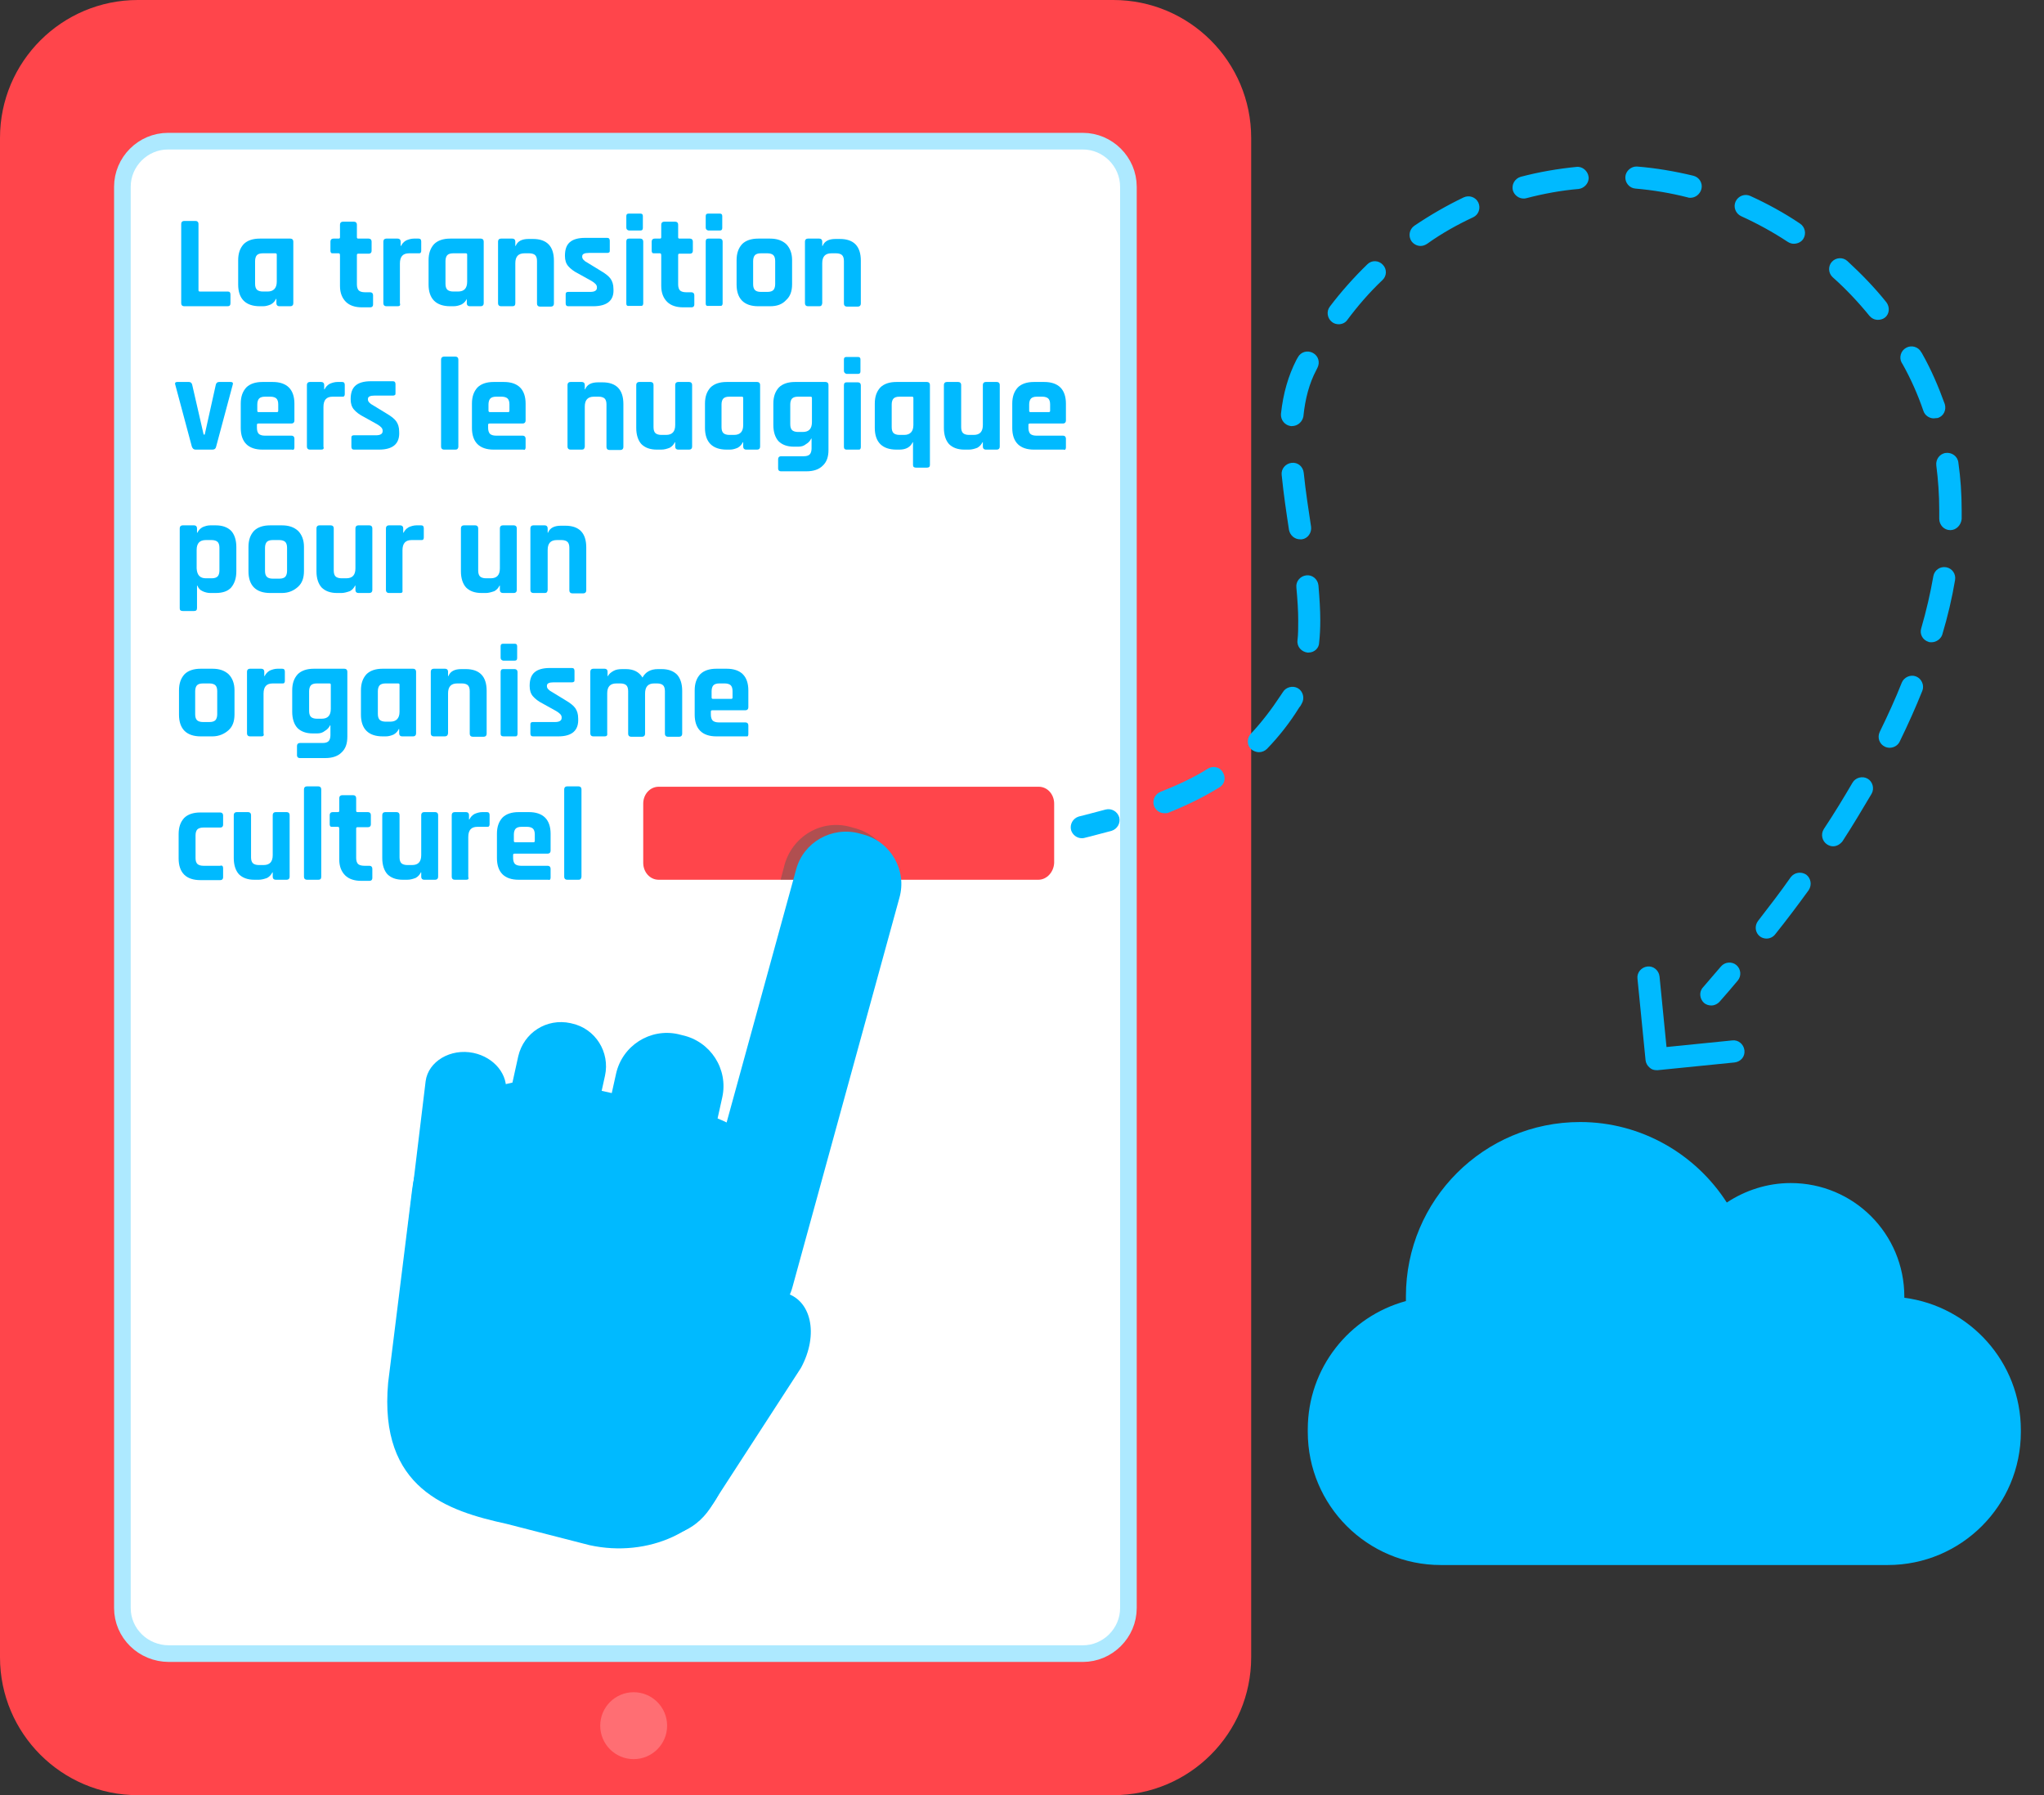 <?xml version="1.0" encoding="utf-8"?>
<!-- Generator: Adobe Illustrator 24.0.1, SVG Export Plug-In . SVG Version: 6.00 Build 0)  -->
<svg version="1.1" id="Calque_1" xmlns="http://www.w3.org/2000/svg" xmlns:xlink="http://www.w3.org/1999/xlink" x="0px" y="0px"
	 viewBox="0 0 556.1 488.3" style="enable-background:new 0 0 556.1 488.3;" xml:space="preserve">
<rect x="0" y="0" width="556.1" height="488.3" fill="#333333" stroke="none"/>
<style type="text/css">
	.st0{fill:#FF454B;}
	.st1{fill:#FFFFFF;stroke:#ADE9FF;stroke-width:4.525;stroke-miterlimit:10;}
	.st2{fill:none;}
	.st3{fill:#FF6E73;}
	.st4{fill:#00BAFF;}
	.st5{opacity:0.31;}
	.st6{clip-path:url(#SVGID_2_);fill:#00645B;}
	.st7{fill:#00645B;}
</style>
<path class="st0" d="M0,450.8V37.5C0,16.8,16.8,0,37.5,0h265.4c20.7,0,37.5,16.8,37.5,37.5v413.3c0,20.7-16.8,37.5-37.5,37.5H37.5
	C16.8,488.3,0,471.5,0,450.8z"/>
<path class="st1" d="M33.3,437.4V50.8c0-6.8,5.6-12.4,12.4-12.4h248.9c6.8,0,12.4,5.6,12.4,12.4v386.6c0,6.8-5.6,12.4-12.4,12.4H46
	C38.9,449.8,33.3,444.2,33.3,437.4z"/>
<rect x="47" y="64.3" class="st2" width="250.9" height="140"/>
<circle class="st3" cx="172.4" cy="469.4" r="9.1"/>
<path class="st4" d="M518.1,353c0-0.1,0-0.2,0-0.3c0-17.1-13.8-30.9-30.9-30.9c-6.4,0-12.4,2-17.4,5.3
	c-8.4-13.1-23.2-21.9-39.9-21.9c-26.2,0-47.4,21.2-47.4,47.4c0,0.4,0,0.9,0,1.3c-15.4,4.2-26.7,18.2-26.7,34.9v0.7
	c0,20,16.2,36.2,36.2,36.2h121.6c20,0,36.2-16.2,36.2-36.2V389C549.8,370.5,535.9,355.3,518.1,353z"/>
<g>
	<path class="st4" d="M61.9,83.3H50.1c-0.5,0-0.8-0.3-0.8-0.8V60.9c0-0.5,0.3-0.8,0.8-0.8h3.1c0.5,0,0.8,0.3,0.8,0.8v18
		c0,0.3,0.1,0.4,0.4,0.4h7.6c0.5,0,0.7,0.3,0.7,0.8v2.4C62.7,83.1,62.4,83.3,61.9,83.3z"/>
	<path class="st4" d="M71.6,83.3h-0.9c-1.9,0-3.4-0.5-4.4-1.5c-1-1-1.5-2.5-1.5-4.4v-6.6c0-1.9,0.5-3.3,1.5-4.4c1-1,2.5-1.5,4.4-1.5
		H79c0.5,0,0.8,0.3,0.8,0.8v16.8c0,0.5-0.3,0.8-0.8,0.8h-3c-0.5,0-0.8-0.3-0.8-0.8v-1.2h-0.1c-0.3,0.6-0.7,1.1-1.4,1.5
		C73,83.1,72.3,83.3,71.6,83.3z M75.3,76.6v-7.3c0-0.3-0.1-0.4-0.4-0.4h-3.4c-0.8,0-1.3,0.2-1.6,0.5c-0.3,0.3-0.5,0.9-0.5,1.6v6.2
		c0,0.8,0.2,1.3,0.5,1.6c0.3,0.3,0.9,0.5,1.6,0.5h1.3C74.4,79.3,75.3,78.4,75.3,76.6z"/>
	<path class="st4" d="M92.1,68.9h-1.4c-0.3,0-0.5,0-0.6-0.1c-0.1-0.1-0.2-0.3-0.2-0.6v-2.5c0-0.5,0.3-0.8,0.8-0.8h1.4
		c0.3,0,0.4-0.1,0.4-0.4v-3.4c0-0.5,0.3-0.8,0.8-0.8h3c0.5,0,0.8,0.3,0.8,0.8v3.4c0,0.3,0.1,0.4,0.4,0.4h2.8c0.5,0,0.8,0.3,0.8,0.8
		v2.5c0,0.3-0.1,0.5-0.2,0.6c-0.1,0.1-0.3,0.2-0.6,0.2h-2.8c-0.3,0-0.4,0.1-0.4,0.4v8c0,0.7,0.2,1.3,0.5,1.6
		c0.3,0.3,0.9,0.5,1.7,0.5h1.4c0.5,0,0.8,0.3,0.8,0.8v2.5c0,0.3-0.1,0.5-0.2,0.6s-0.3,0.2-0.6,0.2h-2.2c-1.9,0-3.4-0.5-4.4-1.5
		c-1-1-1.6-2.4-1.6-4.3v-8.2C92.5,69,92.4,68.9,92.1,68.9z"/>
	<path class="st4" d="M108.2,83.3h-3.1c-0.5,0-0.8-0.3-0.8-0.8V65.7c0-0.5,0.3-0.8,0.8-0.8h3.1c0.5,0,0.8,0.3,0.8,0.8v1.2h0.1
		c0.3-0.6,0.7-1.1,1.4-1.5c0.7-0.3,1.4-0.5,2.1-0.5h1.3c0.5,0,0.7,0.3,0.7,0.8v2.5c0,0.3-0.1,0.5-0.2,0.6s-0.3,0.1-0.6,0.1h-2.5
		c-1.7,0-2.5,0.9-2.5,2.8v10.8C109,83.1,108.7,83.3,108.2,83.3z"/>
	<path class="st4" d="M123.4,83.3h-0.9c-1.9,0-3.4-0.5-4.4-1.5c-1-1-1.5-2.5-1.5-4.4v-6.6c0-1.9,0.5-3.3,1.5-4.4
		c1-1,2.5-1.5,4.4-1.5h8.3c0.5,0,0.8,0.3,0.8,0.8v16.8c0,0.5-0.3,0.8-0.8,0.8h-3c-0.5,0-0.8-0.3-0.8-0.8v-1.2H127
		c-0.3,0.6-0.7,1.1-1.4,1.5C124.9,83.1,124.2,83.3,123.4,83.3z M127.1,76.6v-7.3c0-0.3-0.1-0.4-0.4-0.4h-3.4c-0.8,0-1.3,0.2-1.6,0.5
		c-0.3,0.3-0.5,0.9-0.5,1.6v6.2c0,0.8,0.2,1.3,0.5,1.6c0.3,0.3,0.9,0.5,1.6,0.5h1.3C126.3,79.3,127.1,78.4,127.1,76.6z"/>
	<path class="st4" d="M139.4,83.3h-3.1c-0.5,0-0.8-0.3-0.8-0.8V65.7c0-0.5,0.3-0.8,0.8-0.8h3.1c0.5,0,0.8,0.3,0.8,0.8v1.2h0.1
		c0.5-1.3,1.7-1.9,3.5-1.9h1.2c3.8,0,5.7,2,5.7,5.9v11.7c0,0.5-0.3,0.8-0.8,0.8h-3c-0.5,0-0.8-0.3-0.8-0.8V71c0-0.8-0.2-1.3-0.5-1.6
		c-0.3-0.3-0.9-0.5-1.6-0.5h-1.3c-1.7,0-2.5,0.9-2.5,2.7v10.9C140.2,83.1,139.9,83.3,139.4,83.3z"/>
	<path class="st4" d="M161.4,83.3h-6.8c-0.5,0-0.7-0.3-0.7-0.8v-2.3c0-0.3,0-0.4,0.1-0.6c0.1-0.1,0.3-0.2,0.6-0.2h6
		c1.2,0,1.8-0.4,1.8-1.1v-0.2c0-0.6-0.5-1.1-1.5-1.7l-3.6-2c-1.2-0.6-2.1-1.3-2.7-2c-0.6-0.7-0.9-1.6-0.9-2.8c0-1.7,0.4-2.9,1.3-3.7
		c0.9-0.8,2.3-1.2,4.2-1.2h6c0.5,0,0.7,0.3,0.7,0.8V68c0,0.3,0,0.5-0.1,0.6c-0.1,0.1-0.3,0.2-0.6,0.2h-5c-1.2,0-1.8,0.3-1.8,0.9v0.2
		c0,0.5,0.5,1.1,1.5,1.6l3.6,2.2c1.2,0.7,2.1,1.4,2.6,2.1c0.5,0.7,0.8,1.6,0.8,2.8C167.1,81.7,165.2,83.3,161.4,83.3z"/>
	<path class="st4" d="M170.4,61.9v-3.1c0-0.5,0.2-0.7,0.7-0.7h3.1c0.5,0,0.7,0.2,0.7,0.7v3.2c0,0.5-0.2,0.7-0.7,0.7h-3.1
		C170.6,62.6,170.4,62.3,170.4,61.9z M170.4,82.6V65.7c0-0.5,0.2-0.8,0.7-0.8h3.1c0.5,0,0.8,0.3,0.8,0.8v16.8c0,0.3-0.1,0.5-0.2,0.6
		c-0.1,0.1-0.3,0.1-0.6,0.1h-3.1C170.7,83.3,170.4,83.1,170.4,82.6z"/>
	<path class="st4" d="M179.5,68.9h-1.4c-0.3,0-0.5,0-0.6-0.1c-0.1-0.1-0.2-0.3-0.2-0.6v-2.5c0-0.5,0.3-0.8,0.8-0.8h1.4
		c0.3,0,0.4-0.1,0.4-0.4v-3.4c0-0.5,0.3-0.8,0.8-0.8h3c0.5,0,0.8,0.3,0.8,0.8v3.4c0,0.3,0.1,0.4,0.4,0.4h2.8c0.5,0,0.8,0.3,0.8,0.8
		v2.5c0,0.3-0.1,0.5-0.2,0.6c-0.1,0.1-0.3,0.2-0.6,0.2h-2.8c-0.3,0-0.4,0.1-0.4,0.4v8c0,0.7,0.2,1.3,0.5,1.6
		c0.3,0.3,0.9,0.5,1.7,0.5h1.4c0.5,0,0.8,0.3,0.8,0.8v2.5c0,0.3-0.1,0.5-0.2,0.6s-0.3,0.2-0.6,0.2h-2.2c-1.9,0-3.4-0.5-4.4-1.5
		c-1-1-1.6-2.4-1.6-4.3v-8.2C179.9,69,179.8,68.9,179.5,68.9z"/>
	<path class="st4" d="M192,61.9v-3.1c0-0.5,0.2-0.7,0.7-0.7h3.1c0.5,0,0.7,0.2,0.7,0.7v3.2c0,0.5-0.2,0.7-0.7,0.7h-3.1
		C192.2,62.6,192,62.3,192,61.9z M192,82.6V65.7c0-0.5,0.2-0.8,0.7-0.8h3.1c0.5,0,0.8,0.3,0.8,0.8v16.8c0,0.3-0.1,0.5-0.2,0.6
		c-0.1,0.1-0.3,0.1-0.6,0.1h-3.1C192.3,83.3,192,83.1,192,82.6z"/>
	<path class="st4" d="M209.5,83.3h-3.2c-1.9,0-3.4-0.5-4.4-1.5c-1-1-1.5-2.5-1.5-4.4v-6.6c0-1.9,0.5-3.3,1.5-4.4
		c1-1,2.5-1.5,4.4-1.5h3.2c1.9,0,3.3,0.5,4.4,1.5c1,1,1.6,2.5,1.6,4.3v6.6c0,1.9-0.5,3.3-1.6,4.3C212.8,82.8,211.4,83.3,209.5,83.3z
		 M207,79.4h1.8c0.8,0,1.3-0.2,1.6-0.5c0.3-0.3,0.5-0.9,0.5-1.6V71c0-0.8-0.2-1.3-0.5-1.6c-0.3-0.3-0.9-0.5-1.6-0.5H207
		c-0.8,0-1.3,0.2-1.6,0.5s-0.5,0.9-0.5,1.6v6.3c0,0.8,0.2,1.3,0.5,1.6C205.7,79.2,206.2,79.4,207,79.4z"/>
	<path class="st4" d="M222.9,83.3h-3.1c-0.5,0-0.8-0.3-0.8-0.8V65.7c0-0.5,0.3-0.8,0.8-0.8h3.1c0.5,0,0.8,0.3,0.8,0.8v1.2h0.1
		c0.5-1.3,1.7-1.9,3.5-1.9h1.2c3.8,0,5.7,2,5.7,5.9v11.7c0,0.5-0.3,0.8-0.8,0.8h-3c-0.5,0-0.8-0.3-0.8-0.8V71c0-0.8-0.2-1.3-0.5-1.6
		c-0.3-0.3-0.9-0.5-1.6-0.5h-1.3c-1.7,0-2.5,0.9-2.5,2.7v10.9C223.6,83.1,223.4,83.3,222.9,83.3z"/>
	<path class="st4" d="M48.2,103.9h3.2c0.5,0,0.8,0.3,0.9,0.8l3.1,13.5h0.3l3-13.5c0.1-0.5,0.4-0.8,0.9-0.8h3.2
		c0.5,0,0.7,0.3,0.5,0.8l-4.5,16.8c-0.1,0.5-0.4,0.8-1,0.8h-4.6c-0.5,0-0.8-0.3-1-0.8l-4.5-16.8C47.5,104.2,47.7,103.9,48.2,103.9z"
		/>
	<path class="st4" d="M79.4,122.3h-8c-1.9,0-3.4-0.5-4.4-1.5c-1-1-1.5-2.5-1.5-4.4v-6.6c0-1.9,0.5-3.3,1.5-4.4c1-1,2.5-1.5,4.4-1.5
		h2.8c1.9,0,3.4,0.5,4.4,1.5c1,1,1.5,2.5,1.5,4.4v4.6c0,0.5-0.3,0.8-0.8,0.8h-9c-0.3,0-0.4,0.1-0.4,0.4v0.8c0,0.7,0.2,1.3,0.5,1.6
		c0.3,0.3,0.9,0.5,1.6,0.5h7.3c0.5,0,0.8,0.3,0.8,0.8v2.4c0,0.3-0.1,0.5-0.2,0.6S79.7,122.3,79.4,122.3z M70.4,112.1h4.9
		c0.3,0,0.4-0.1,0.4-0.4V110c0-0.8-0.2-1.3-0.5-1.6c-0.3-0.3-0.9-0.5-1.6-0.5h-1.5c-0.8,0-1.3,0.2-1.6,0.5c-0.3,0.3-0.5,0.9-0.5,1.6
		v1.7C70,112,70.1,112.1,70.4,112.1z"/>
	<path class="st4" d="M87.4,122.3h-3.1c-0.5,0-0.8-0.3-0.8-0.8v-16.8c0-0.5,0.3-0.8,0.8-0.8h3.1c0.5,0,0.8,0.3,0.8,0.8v1.2h0.1
		c0.3-0.6,0.7-1.1,1.4-1.5c0.7-0.3,1.4-0.5,2.1-0.5h1.3c0.5,0,0.7,0.3,0.7,0.8v2.5c0,0.3-0.1,0.5-0.2,0.6s-0.3,0.1-0.6,0.1h-2.5
		c-1.7,0-2.5,0.9-2.5,2.8v10.8C88.2,122.1,87.9,122.3,87.4,122.3z"/>
	<path class="st4" d="M103.1,122.3h-6.8c-0.5,0-0.7-0.3-0.7-0.8v-2.3c0-0.3,0-0.4,0.1-0.6c0.1-0.1,0.3-0.2,0.6-0.2h6
		c1.2,0,1.8-0.4,1.8-1.1v-0.2c0-0.6-0.5-1.1-1.5-1.7l-3.6-2c-1.2-0.6-2.1-1.3-2.7-2c-0.6-0.7-0.9-1.6-0.9-2.8c0-1.7,0.4-2.9,1.3-3.7
		c0.9-0.8,2.3-1.2,4.2-1.2h6c0.5,0,0.7,0.3,0.7,0.8v2.3c0,0.3,0,0.5-0.1,0.6c-0.1,0.1-0.3,0.2-0.6,0.2h-5c-1.2,0-1.8,0.3-1.8,0.9
		v0.2c0,0.5,0.5,1.1,1.5,1.6l3.6,2.2c1.2,0.7,2.1,1.4,2.6,2.1c0.5,0.7,0.8,1.6,0.8,2.8C108.8,120.7,106.9,122.3,103.1,122.3z"/>
	<path class="st4" d="M123.9,122.3h-3.1c-0.5,0-0.8-0.3-0.8-0.8V97.8c0-0.5,0.3-0.8,0.8-0.8h3.1c0.5,0,0.8,0.3,0.8,0.8v23.8
		C124.6,122.1,124.4,122.3,123.9,122.3z"/>
	<path class="st4" d="M142.3,122.3h-8c-1.9,0-3.4-0.5-4.4-1.5c-1-1-1.5-2.5-1.5-4.4v-6.6c0-1.9,0.5-3.3,1.5-4.4c1-1,2.5-1.5,4.4-1.5
		h2.8c1.9,0,3.4,0.5,4.4,1.5c1,1,1.5,2.5,1.5,4.4v4.6c0,0.5-0.3,0.8-0.8,0.8h-9c-0.3,0-0.4,0.1-0.4,0.4v0.8c0,0.7,0.2,1.3,0.5,1.6
		c0.3,0.3,0.9,0.5,1.6,0.5h7.3c0.5,0,0.8,0.3,0.8,0.8v2.4c0,0.3-0.1,0.5-0.2,0.6S142.6,122.3,142.3,122.3z M133.3,112.1h4.9
		c0.3,0,0.4-0.1,0.4-0.4V110c0-0.8-0.2-1.3-0.5-1.6c-0.3-0.3-0.9-0.5-1.6-0.5H135c-0.8,0-1.3,0.2-1.6,0.5c-0.3,0.3-0.5,0.9-0.5,1.6
		v1.7C132.9,112,133.1,112.1,133.3,112.1z"/>
	<path class="st4" d="M158.3,122.3h-3.1c-0.5,0-0.8-0.3-0.8-0.8v-16.8c0-0.5,0.3-0.8,0.8-0.8h3.1c0.5,0,0.8,0.3,0.8,0.8v1.2h0.1
		c0.5-1.3,1.7-1.9,3.5-1.9h1.2c3.8,0,5.7,2,5.7,5.9v11.7c0,0.5-0.3,0.8-0.8,0.8h-3c-0.5,0-0.8-0.3-0.8-0.8V110
		c0-0.8-0.2-1.3-0.5-1.6c-0.3-0.3-0.9-0.5-1.6-0.5h-1.3c-1.7,0-2.5,0.9-2.5,2.7v10.9C159,122.1,158.8,122.3,158.3,122.3z"/>
	<path class="st4" d="M179.9,122.3h-1.2c-1.8,0-3.2-0.5-4.2-1.5c-0.9-1-1.4-2.5-1.4-4.4v-11.7c0-0.5,0.3-0.8,0.8-0.8h3.1
		c0.5,0,0.8,0.3,0.8,0.8v11.5c0,0.8,0.2,1.3,0.5,1.6c0.3,0.3,0.9,0.5,1.6,0.5h1.3c1.7,0,2.5-0.9,2.5-2.7v-10.9
		c0-0.5,0.3-0.8,0.8-0.8h3c0.5,0,0.8,0.3,0.8,0.8v16.8c0,0.5-0.3,0.8-0.8,0.8h-3c-0.5,0-0.8-0.3-0.8-0.8v-1.2h-0.1
		c-0.3,0.6-0.7,1.1-1.4,1.5C181.4,122.1,180.7,122.3,179.9,122.3z"/>
	<path class="st4" d="M198.6,122.3h-0.9c-1.9,0-3.4-0.5-4.4-1.5c-1-1-1.5-2.5-1.5-4.4v-6.6c0-1.9,0.5-3.3,1.5-4.4
		c1-1,2.5-1.5,4.4-1.5h8.3c0.5,0,0.8,0.3,0.8,0.8v16.8c0,0.5-0.3,0.8-0.8,0.8h-3c-0.5,0-0.8-0.3-0.8-0.8v-1.2h-0.1
		c-0.3,0.6-0.7,1.1-1.4,1.5C200,122.1,199.3,122.3,198.6,122.3z M202.2,115.6v-7.3c0-0.3-0.1-0.4-0.4-0.4h-3.4
		c-0.8,0-1.3,0.2-1.6,0.5c-0.3,0.3-0.5,0.9-0.5,1.6v6.2c0,0.8,0.2,1.3,0.5,1.6c0.3,0.3,0.9,0.5,1.6,0.5h1.3
		C201.4,118.3,202.2,117.4,202.2,115.6z"/>
	<path class="st4" d="M217.2,121.5h-1.2c-1.8,0-3.2-0.5-4.2-1.5c-0.9-1-1.4-2.5-1.4-4.4v-5.8c0-1.9,0.5-3.3,1.5-4.4
		c1-1,2.5-1.5,4.4-1.5h8.3c0.5,0,0.8,0.3,0.8,0.8v17.7c0,1.9-0.5,3.3-1.6,4.3c-1,1-2.5,1.5-4.4,1.5h-6.9c-0.3,0-0.5-0.1-0.6-0.2
		c-0.1-0.1-0.2-0.3-0.2-0.6v-2.5c0-0.5,0.3-0.8,0.8-0.8h6.2c0.8,0,1.3-0.2,1.6-0.5c0.3-0.3,0.5-0.9,0.5-1.6v-2.7h-0.1
		c-0.3,0.6-0.7,1.1-1.4,1.5C218.7,121.3,218,121.5,217.2,121.5z M220.9,114.8v-6.5c0-0.3-0.1-0.4-0.4-0.4h-3.4
		c-0.8,0-1.3,0.2-1.6,0.5c-0.3,0.3-0.5,0.9-0.5,1.6v5.4c0,0.8,0.2,1.3,0.5,1.6c0.3,0.3,0.9,0.5,1.6,0.5h1.3
		C220.1,117.5,220.9,116.6,220.9,114.8z"/>
	<path class="st4" d="M229.6,100.9v-3.1c0-0.5,0.2-0.7,0.7-0.7h3.1c0.5,0,0.7,0.2,0.7,0.7v3.2c0,0.5-0.2,0.7-0.7,0.7h-3.1
		C229.9,101.6,229.6,101.3,229.6,100.9z M229.6,121.6v-16.8c0-0.5,0.2-0.8,0.7-0.8h3.1c0.5,0,0.8,0.3,0.8,0.8v16.8
		c0,0.3-0.1,0.5-0.2,0.6c-0.1,0.1-0.3,0.1-0.6,0.1h-3.1C229.9,122.3,229.6,122.1,229.6,121.6z"/>
	<path class="st4" d="M244.7,122.3h-0.8c-1.9,0-3.4-0.5-4.4-1.5c-1-1-1.5-2.5-1.5-4.4v-6.6c0-1.9,0.5-3.3,1.5-4.4
		c1-1,2.5-1.5,4.4-1.5h8.3c0.5,0,0.8,0.3,0.8,0.8v21.8c0,0.5-0.3,0.7-0.8,0.7h-3c-0.5,0-0.8-0.2-0.8-0.7v-6.2h-0.1
		C247.7,121.6,246.5,122.3,244.7,122.3z M248.5,115.6v-7.3c0-0.3-0.1-0.4-0.4-0.4h-3.4c-0.8,0-1.3,0.2-1.6,0.5
		c-0.3,0.3-0.5,0.9-0.5,1.6v6.2c0,0.8,0.2,1.3,0.5,1.6c0.3,0.3,0.9,0.5,1.6,0.5h1.3C247.6,118.3,248.5,117.4,248.5,115.6z"/>
	<path class="st4" d="M263.6,122.3h-1.2c-1.8,0-3.2-0.5-4.2-1.5c-0.9-1-1.4-2.5-1.4-4.4v-11.7c0-0.5,0.3-0.8,0.8-0.8h3.1
		c0.5,0,0.8,0.3,0.8,0.8v11.5c0,0.8,0.2,1.3,0.5,1.6c0.3,0.3,0.9,0.5,1.6,0.5h1.3c1.7,0,2.5-0.9,2.5-2.7v-10.9
		c0-0.5,0.3-0.8,0.8-0.8h3c0.5,0,0.8,0.3,0.8,0.8v16.8c0,0.5-0.3,0.8-0.8,0.8h-3c-0.5,0-0.8-0.3-0.8-0.8v-1.2h-0.1
		c-0.3,0.6-0.7,1.1-1.4,1.5C265.1,122.1,264.4,122.3,263.6,122.3z"/>
	<path class="st4" d="M289.3,122.3h-8c-1.9,0-3.4-0.5-4.4-1.5c-1-1-1.5-2.5-1.5-4.4v-6.6c0-1.9,0.5-3.3,1.5-4.4c1-1,2.5-1.5,4.4-1.5
		h2.8c1.9,0,3.4,0.5,4.4,1.5c1,1,1.5,2.5,1.5,4.4v4.6c0,0.5-0.3,0.8-0.8,0.8h-9c-0.3,0-0.4,0.1-0.4,0.4v0.8c0,0.7,0.2,1.3,0.5,1.6
		c0.3,0.3,0.9,0.5,1.6,0.5h7.3c0.5,0,0.8,0.3,0.8,0.8v2.4c0,0.3-0.1,0.5-0.2,0.6S289.6,122.3,289.3,122.3z M280.4,112.1h4.9
		c0.3,0,0.4-0.1,0.4-0.4V110c0-0.8-0.2-1.3-0.5-1.6c-0.3-0.3-0.9-0.5-1.6-0.5h-1.5c-0.8,0-1.3,0.2-1.6,0.5c-0.3,0.3-0.5,0.9-0.5,1.6
		v1.7C280,112,280.1,112.1,280.4,112.1z"/>
	<path class="st4" d="M52.8,166.2h-3.1c-0.5,0-0.8-0.2-0.8-0.7v-21.8c0-0.5,0.3-0.8,0.8-0.8h3.1c0.5,0,0.8,0.3,0.8,0.8v1.2h0.1
		c0.3-0.6,0.7-1.1,1.4-1.5c0.7-0.3,1.4-0.5,2.1-0.5h1.5c1.8,0,3.2,0.5,4.2,1.5c0.9,1,1.4,2.5,1.4,4.4v6.6c0,1.9-0.5,3.3-1.4,4.4
		c-0.9,1-2.3,1.5-4.2,1.5h-1.5c-0.7,0-1.5-0.2-2.1-0.5c-0.7-0.3-1.1-0.8-1.4-1.5h-0.1v6.1C53.6,166,53.3,166.2,52.8,166.2z
		 M56,157.3h1.6c0.8,0,1.3-0.2,1.6-0.5c0.3-0.3,0.5-0.9,0.5-1.6V149c0-0.8-0.2-1.3-0.5-1.6c-0.3-0.3-0.9-0.5-1.6-0.5H56
		c-1.7,0-2.5,0.9-2.5,2.7v5C53.6,156.4,54.4,157.3,56,157.3z"/>
	<path class="st4" d="M76.7,161.3h-3.2c-1.9,0-3.4-0.5-4.4-1.5c-1-1-1.5-2.5-1.5-4.4v-6.6c0-1.9,0.5-3.3,1.5-4.4
		c1-1,2.5-1.5,4.4-1.5h3.2c1.9,0,3.3,0.5,4.4,1.5c1,1,1.6,2.5,1.6,4.3v6.6c0,1.9-0.5,3.3-1.6,4.3S78.6,161.3,76.7,161.3z
		 M74.2,157.4H76c0.8,0,1.3-0.2,1.6-0.5c0.3-0.3,0.5-0.9,0.5-1.6V149c0-0.8-0.2-1.3-0.5-1.6c-0.3-0.3-0.9-0.5-1.6-0.5h-1.8
		c-0.8,0-1.3,0.2-1.6,0.5c-0.3,0.3-0.5,0.9-0.5,1.6v6.3c0,0.8,0.2,1.3,0.5,1.6C72.9,157.2,73.4,157.4,74.2,157.4z"/>
	<path class="st4" d="M92.9,161.3h-1.2c-1.8,0-3.2-0.5-4.2-1.5c-0.9-1-1.4-2.5-1.4-4.4v-11.7c0-0.5,0.3-0.8,0.8-0.8h3.1
		c0.5,0,0.8,0.3,0.8,0.8v11.5c0,0.8,0.2,1.3,0.5,1.6c0.3,0.3,0.9,0.5,1.6,0.5h1.3c1.7,0,2.5-0.9,2.5-2.7v-10.9
		c0-0.5,0.3-0.8,0.8-0.8h3c0.5,0,0.8,0.3,0.8,0.8v16.8c0,0.5-0.3,0.8-0.8,0.8h-3c-0.5,0-0.8-0.3-0.8-0.8v-1.2h-0.1
		c-0.3,0.6-0.7,1.1-1.4,1.5C94.3,161.1,93.6,161.3,92.9,161.3z"/>
	<path class="st4" d="M108.9,161.3h-3.1c-0.5,0-0.8-0.3-0.8-0.8v-16.8c0-0.5,0.3-0.8,0.8-0.8h3.1c0.5,0,0.8,0.3,0.8,0.8v1.2h0.1
		c0.3-0.6,0.7-1.1,1.4-1.5c0.7-0.3,1.4-0.5,2.1-0.5h1.3c0.5,0,0.7,0.3,0.7,0.8v2.5c0,0.3-0.1,0.5-0.2,0.6s-0.3,0.1-0.6,0.1h-2.5
		c-1.7,0-2.5,0.9-2.5,2.8v10.8C109.6,161.1,109.4,161.3,108.9,161.3z"/>
	<path class="st4" d="M132.2,161.3H131c-1.8,0-3.2-0.5-4.2-1.5c-0.9-1-1.4-2.5-1.4-4.4v-11.7c0-0.5,0.3-0.8,0.8-0.8h3.1
		c0.5,0,0.8,0.3,0.8,0.8v11.5c0,0.8,0.2,1.3,0.5,1.6c0.3,0.3,0.9,0.5,1.6,0.5h1.3c1.7,0,2.5-0.9,2.5-2.7v-10.9
		c0-0.5,0.3-0.8,0.8-0.8h3c0.5,0,0.8,0.3,0.8,0.8v16.8c0,0.5-0.3,0.8-0.8,0.8h-3c-0.5,0-0.8-0.3-0.8-0.8v-1.2h-0.1
		c-0.3,0.6-0.7,1.1-1.4,1.5C133.6,161.1,132.9,161.3,132.2,161.3z"/>
	<path class="st4" d="M148.2,161.3h-3.1c-0.5,0-0.8-0.3-0.8-0.8v-16.8c0-0.5,0.3-0.8,0.8-0.8h3.1c0.5,0,0.8,0.3,0.8,0.8v1.2h0.1
		c0.5-1.3,1.7-1.9,3.5-1.9h1.2c3.8,0,5.7,2,5.7,5.9v11.7c0,0.5-0.3,0.8-0.8,0.8h-3c-0.5,0-0.8-0.3-0.8-0.8V149
		c0-0.8-0.2-1.3-0.5-1.6c-0.3-0.3-0.9-0.5-1.6-0.5h-1.3c-1.7,0-2.5,0.9-2.5,2.7v10.9C148.9,161.1,148.7,161.3,148.2,161.3z"/>
	<path class="st4" d="M57.8,200.3h-3.2c-1.9,0-3.4-0.5-4.4-1.5c-1-1-1.5-2.5-1.5-4.4v-6.6c0-1.9,0.5-3.3,1.5-4.4
		c1-1,2.5-1.5,4.4-1.5h3.2c1.9,0,3.3,0.5,4.4,1.5c1,1,1.6,2.5,1.6,4.3v6.6c0,1.9-0.5,3.3-1.6,4.3S59.6,200.3,57.8,200.3z
		 M55.2,196.4h1.8c0.8,0,1.3-0.2,1.6-0.5c0.3-0.3,0.5-0.9,0.5-1.6V188c0-0.8-0.2-1.3-0.5-1.6c-0.3-0.3-0.9-0.5-1.6-0.5h-1.8
		c-0.8,0-1.3,0.2-1.6,0.5c-0.3,0.3-0.5,0.9-0.5,1.6v6.3c0,0.8,0.2,1.3,0.5,1.6C53.9,196.2,54.5,196.4,55.2,196.4z"/>
	<path class="st4" d="M71.1,200.3h-3.1c-0.5,0-0.8-0.3-0.8-0.8v-16.8c0-0.5,0.3-0.8,0.8-0.8h3.1c0.5,0,0.8,0.3,0.8,0.8v1.2H72
		c0.3-0.6,0.7-1.1,1.4-1.5c0.7-0.3,1.4-0.5,2.1-0.5h1.3c0.5,0,0.7,0.3,0.7,0.8v2.5c0,0.3-0.1,0.5-0.2,0.6s-0.3,0.1-0.6,0.1h-2.5
		c-1.7,0-2.5,0.9-2.5,2.8v10.8C71.9,200.1,71.6,200.3,71.1,200.3z"/>
	<path class="st4" d="M86.3,199.5h-1.2c-1.8,0-3.2-0.5-4.2-1.5c-0.9-1-1.4-2.5-1.4-4.4v-5.8c0-1.9,0.5-3.3,1.5-4.4
		c1-1,2.5-1.5,4.4-1.5h8.3c0.5,0,0.8,0.3,0.8,0.8v17.7c0,1.9-0.5,3.3-1.6,4.3c-1,1-2.5,1.5-4.4,1.5h-6.9c-0.3,0-0.5-0.1-0.6-0.2
		c-0.1-0.1-0.2-0.3-0.2-0.6v-2.5c0-0.5,0.3-0.8,0.8-0.8h6.2c0.8,0,1.3-0.2,1.6-0.5c0.3-0.3,0.5-0.9,0.5-1.6v-2.7h-0.1
		c-0.3,0.6-0.7,1.1-1.4,1.5C87.8,199.3,87.1,199.5,86.3,199.5z M90,192.8v-6.5c0-0.3-0.1-0.4-0.4-0.4h-3.4c-0.8,0-1.3,0.2-1.6,0.5
		c-0.3,0.3-0.5,0.9-0.5,1.6v5.4c0,0.8,0.2,1.3,0.5,1.6c0.3,0.3,0.9,0.5,1.6,0.5h1.3C89.2,195.5,90,194.6,90,192.8z"/>
	<path class="st4" d="M105,200.3h-0.9c-1.9,0-3.4-0.5-4.4-1.5c-1-1-1.5-2.5-1.5-4.4v-6.6c0-1.9,0.5-3.3,1.5-4.4c1-1,2.5-1.5,4.4-1.5
		h8.3c0.5,0,0.8,0.3,0.8,0.8v16.8c0,0.5-0.3,0.8-0.8,0.8h-3c-0.5,0-0.8-0.3-0.8-0.8v-1.2h-0.1c-0.3,0.6-0.7,1.1-1.4,1.5
		C106.4,200.1,105.7,200.3,105,200.3z M108.7,193.6v-7.3c0-0.3-0.1-0.4-0.4-0.4h-3.4c-0.8,0-1.3,0.2-1.6,0.5
		c-0.3,0.3-0.5,0.9-0.5,1.6v6.2c0,0.8,0.2,1.3,0.5,1.6c0.3,0.3,0.9,0.5,1.6,0.5h1.3C107.8,196.3,108.7,195.4,108.7,193.6z"/>
	<path class="st4" d="M121,200.3H118c-0.5,0-0.8-0.3-0.8-0.8v-16.8c0-0.5,0.3-0.8,0.8-0.8h3.1c0.5,0,0.8,0.3,0.8,0.8v1.2h0.1
		c0.5-1.3,1.7-1.9,3.5-1.9h1.2c3.8,0,5.7,2,5.7,5.9v11.7c0,0.5-0.3,0.8-0.8,0.8h-3c-0.5,0-0.8-0.3-0.8-0.8V188
		c0-0.8-0.2-1.3-0.5-1.6c-0.3-0.3-0.9-0.5-1.6-0.5h-1.3c-1.7,0-2.5,0.9-2.5,2.7v10.9C121.8,200.1,121.5,200.3,121,200.3z"/>
	<path class="st4" d="M136.2,178.9v-3.1c0-0.5,0.2-0.7,0.7-0.7h3.1c0.5,0,0.7,0.2,0.7,0.7v3.2c0,0.5-0.2,0.7-0.7,0.7h-3.1
		C136.4,179.6,136.2,179.3,136.2,178.9z M136.2,199.6v-16.8c0-0.5,0.2-0.8,0.7-0.8h3.1c0.5,0,0.8,0.3,0.8,0.8v16.8
		c0,0.3-0.1,0.5-0.2,0.6c-0.1,0.1-0.3,0.1-0.6,0.1H137C136.5,200.3,136.2,200.1,136.2,199.6z"/>
	<path class="st4" d="M151.9,200.3H145c-0.5,0-0.7-0.3-0.7-0.8v-2.3c0-0.3,0-0.4,0.1-0.6c0.1-0.1,0.3-0.2,0.6-0.2h6
		c1.2,0,1.8-0.4,1.8-1.1v-0.2c0-0.6-0.5-1.1-1.5-1.7l-3.6-2c-1.2-0.6-2.1-1.3-2.7-2c-0.6-0.7-0.9-1.6-0.9-2.8c0-1.7,0.4-2.9,1.3-3.7
		c0.9-0.8,2.3-1.2,4.2-1.2h6c0.5,0,0.7,0.3,0.7,0.8v2.3c0,0.3,0,0.5-0.1,0.6c-0.1,0.1-0.3,0.2-0.6,0.2h-5c-1.2,0-1.8,0.3-1.8,0.9
		v0.2c0,0.5,0.5,1.1,1.5,1.6l3.6,2.2c1.2,0.7,2.1,1.4,2.6,2.1c0.5,0.7,0.8,1.6,0.8,2.8C157.5,198.7,155.6,200.3,151.9,200.3z"/>
	<path class="st4" d="M164.5,200.3h-3.1c-0.5,0-0.8-0.3-0.8-0.8v-16.8c0-0.5,0.3-0.8,0.8-0.8h3.1c0.5,0,0.8,0.3,0.8,0.8v1.2h0.1
		c0.3-0.6,0.8-1,1.5-1.4c0.7-0.4,1.5-0.5,2.4-0.5h1c2.1,0,3.6,0.8,4.5,2.3c0.8-1.5,2.2-2.3,4.2-2.3h1c1.8,0,3.2,0.5,4.2,1.5
		c0.9,1,1.4,2.5,1.4,4.4v11.7c0,0.5-0.3,0.8-0.8,0.8h-3.1c-0.5,0-0.8-0.3-0.8-0.8V188c0-0.8-0.2-1.3-0.5-1.6
		c-0.3-0.3-0.9-0.5-1.6-0.5H178c-1.7,0-2.5,0.9-2.5,2.8v10.9c0,0.5-0.3,0.8-0.8,0.8h-3c-0.5,0-0.8-0.3-0.8-0.8V188
		c0-0.8-0.2-1.3-0.5-1.6c-0.3-0.3-0.9-0.5-1.6-0.5h-1.1c-1.7,0-2.5,0.9-2.5,2.7v10.9C165.3,200.1,165,200.3,164.5,200.3z"/>
	<path class="st4" d="M202.9,200.3h-8c-1.9,0-3.4-0.5-4.4-1.5c-1-1-1.5-2.5-1.5-4.4v-6.6c0-1.9,0.5-3.3,1.5-4.4c1-1,2.5-1.5,4.4-1.5
		h2.8c1.9,0,3.4,0.5,4.4,1.5c1,1,1.5,2.5,1.5,4.4v4.6c0,0.5-0.3,0.8-0.8,0.8h-9c-0.3,0-0.4,0.1-0.4,0.4v0.8c0,0.7,0.2,1.3,0.5,1.6
		c0.3,0.3,0.9,0.5,1.6,0.5h7.3c0.5,0,0.8,0.3,0.8,0.8v2.4c0,0.3-0.1,0.5-0.2,0.6C203.4,200.3,203.2,200.3,202.9,200.3z M194,190.1
		h4.9c0.3,0,0.4-0.1,0.4-0.4V188c0-0.8-0.2-1.3-0.5-1.6c-0.3-0.3-0.9-0.5-1.6-0.5h-1.5c-0.8,0-1.3,0.2-1.6,0.5
		c-0.3,0.3-0.5,0.9-0.5,1.6v1.7C193.6,190,193.7,190.1,194,190.1z"/>
	<path class="st4" d="M60.7,236.1v2.5c0,0.3-0.1,0.5-0.2,0.6s-0.3,0.2-0.6,0.2h-5.4c-1.9,0-3.4-0.5-4.4-1.5c-1-1-1.5-2.5-1.5-4.4
		v-6.6c0-1.9,0.5-3.3,1.5-4.4c1-1,2.5-1.5,4.4-1.5h5.4c0.5,0,0.8,0.3,0.8,0.8v2.5c0,0.3-0.1,0.5-0.2,0.6s-0.3,0.2-0.6,0.2h-4.6
		c-0.7,0-1.3,0.2-1.6,0.5c-0.3,0.3-0.5,0.9-0.5,1.6v6.2c0,0.8,0.2,1.3,0.5,1.6c0.3,0.3,0.9,0.5,1.6,0.5h4.6
		C60.4,235.3,60.7,235.6,60.7,236.1z"/>
	<path class="st4" d="M70.4,239.3h-1.2c-1.8,0-3.2-0.5-4.2-1.5c-0.9-1-1.4-2.5-1.4-4.4v-11.7c0-0.5,0.3-0.8,0.8-0.8h3.1
		c0.5,0,0.8,0.3,0.8,0.8v11.5c0,0.8,0.2,1.3,0.5,1.6c0.3,0.3,0.9,0.5,1.6,0.5h1.3c1.7,0,2.5-0.9,2.5-2.7v-10.9
		c0-0.5,0.3-0.8,0.8-0.8h3c0.5,0,0.8,0.3,0.8,0.8v16.8c0,0.5-0.3,0.8-0.8,0.8h-3c-0.5,0-0.8-0.3-0.8-0.8v-1.2h-0.1
		c-0.3,0.6-0.7,1.1-1.4,1.5C71.9,239.1,71.1,239.3,70.4,239.3z"/>
	<path class="st4" d="M86.6,239.3h-3.1c-0.5,0-0.8-0.3-0.8-0.8v-23.8c0-0.5,0.3-0.8,0.8-0.8h3.1c0.5,0,0.8,0.3,0.8,0.8v23.8
		C87.4,239.1,87.1,239.3,86.6,239.3z"/>
	<path class="st4" d="M91.9,224.9h-1.4c-0.3,0-0.5,0-0.6-0.1c-0.1-0.1-0.2-0.3-0.2-0.6v-2.5c0-0.5,0.3-0.8,0.8-0.8h1.4
		c0.3,0,0.4-0.1,0.4-0.4v-3.4c0-0.5,0.3-0.8,0.8-0.8h3c0.5,0,0.8,0.3,0.8,0.8v3.4c0,0.3,0.1,0.4,0.4,0.4h2.8c0.5,0,0.8,0.3,0.8,0.8
		v2.5c0,0.3-0.1,0.5-0.2,0.6c-0.1,0.1-0.3,0.2-0.6,0.2h-2.8c-0.3,0-0.4,0.1-0.4,0.4v8c0,0.7,0.2,1.3,0.5,1.6
		c0.3,0.3,0.9,0.5,1.7,0.5h1.4c0.5,0,0.8,0.3,0.8,0.8v2.5c0,0.3-0.1,0.5-0.2,0.6s-0.3,0.2-0.6,0.2h-2.2c-1.9,0-3.4-0.5-4.4-1.5
		c-1-1-1.6-2.4-1.6-4.3v-8.2C92.3,225,92.2,224.9,91.9,224.9z"/>
	<path class="st4" d="M110.8,239.3h-1.2c-1.8,0-3.2-0.5-4.2-1.5c-0.9-1-1.4-2.5-1.4-4.4v-11.7c0-0.5,0.3-0.8,0.8-0.8h3.1
		c0.5,0,0.8,0.3,0.8,0.8v11.5c0,0.8,0.2,1.3,0.5,1.6c0.3,0.3,0.9,0.5,1.6,0.5h1.3c1.7,0,2.5-0.9,2.5-2.7v-10.9
		c0-0.5,0.3-0.8,0.8-0.8h3c0.5,0,0.8,0.3,0.8,0.8v16.8c0,0.5-0.3,0.8-0.8,0.8h-3c-0.5,0-0.8-0.3-0.8-0.8v-1.2h-0.1
		c-0.3,0.6-0.7,1.1-1.4,1.5C112.3,239.1,111.6,239.3,110.8,239.3z"/>
	<path class="st4" d="M126.8,239.3h-3.1c-0.5,0-0.8-0.3-0.8-0.8v-16.8c0-0.5,0.3-0.8,0.8-0.8h3.1c0.5,0,0.8,0.3,0.8,0.8v1.2h0.1
		c0.3-0.6,0.7-1.1,1.4-1.5c0.7-0.3,1.4-0.5,2.1-0.5h1.3c0.5,0,0.7,0.3,0.7,0.8v2.5c0,0.3-0.1,0.5-0.2,0.6s-0.3,0.1-0.6,0.1h-2.5
		c-1.7,0-2.5,0.9-2.5,2.8v10.8C127.6,239.1,127.4,239.3,126.8,239.3z"/>
	<path class="st4" d="M149.1,239.3h-8c-1.9,0-3.4-0.5-4.4-1.5c-1-1-1.5-2.5-1.5-4.4v-6.6c0-1.9,0.5-3.3,1.5-4.4c1-1,2.5-1.5,4.4-1.5
		h2.8c1.9,0,3.4,0.5,4.4,1.5c1,1,1.5,2.5,1.5,4.4v4.6c0,0.5-0.3,0.8-0.8,0.8h-9c-0.3,0-0.4,0.1-0.4,0.4v0.8c0,0.7,0.2,1.3,0.5,1.6
		c0.3,0.3,0.9,0.5,1.6,0.5h7.3c0.5,0,0.8,0.3,0.8,0.8v2.4c0,0.3-0.1,0.5-0.2,0.6S149.4,239.3,149.1,239.3z M140.2,229.1h4.9
		c0.3,0,0.4-0.1,0.4-0.4V227c0-0.8-0.2-1.3-0.5-1.6c-0.3-0.3-0.9-0.5-1.6-0.5h-1.5c-0.8,0-1.3,0.2-1.6,0.5c-0.3,0.3-0.5,0.9-0.5,1.6
		v1.7C139.8,229,139.9,229.1,140.2,229.1z"/>
	<path class="st4" d="M157.4,239.3h-3.1c-0.5,0-0.8-0.3-0.8-0.8v-23.8c0-0.5,0.3-0.8,0.8-0.8h3.1c0.5,0,0.8,0.3,0.8,0.8v23.8
		C158.1,239.1,157.9,239.3,157.4,239.3z"/>
</g>
<path class="st0" d="M282.5,239.3H179.2c-2.4,0-4.2-2.1-4.2-4.6v-16.1c0-2.6,1.9-4.6,4.2-4.6h103.4c2.4,0,4.2,2.1,4.2,4.6v16.1
	C286.7,237.2,284.8,239.3,282.5,239.3z"/>
<g class="st5">
	<g>
		<defs>
			<rect id="SVGID_1_" x="212.2" y="218.9" width="45.7" height="20.4"/>
		</defs>
		<clipPath id="SVGID_2_">
			<use xlink:href="#SVGID_1_"  style="overflow:visible;"/>
		</clipPath>
		<path class="st6" d="M231.6,225l1.1,0.3c8,2.2,12.6,10.8,10.4,19l-30.9,116.4c-2.2,8.3-10.4,13-18.3,10.8l-1.1-0.3
			c-8-2.2-12.6-10.8-10.4-19l30.9-116.4C215.3,227.5,223.6,222.6,231.6,225z"/>
	</g>
</g>
<g>
	<path class="st4" d="M189.3,302.4l-34.7-7.7c-21-4.6-40.1,9-42.5,29.1l-6.5,52.3c-2.6,28.9,16.2,34.9,32.2,38.4l22.6,5.8
		c15.9,3.5,32.2-3.8,36.5-17.1l18.8-56.5C221.8,327.6,210.2,307,189.3,302.4z"/>
	<path class="st4" d="M233.8,226.7l1.1,0.3c7.5,2,11.9,9.8,9.8,17.2l-29.1,105.9c-2,7.5-9.8,11.9-17.2,9.8l-1.1-0.3
		c-7.5-2-11.9-9.8-9.8-17.2l29.1-105.9C218.6,229.1,226.3,224.7,233.8,226.7z"/>
	<path class="st4" d="M211.6,351.2l1.7,0.4c7.4,1.7,9.6,11.3,4.6,20.5l-23.8,36.7c-4.1,7.4-11.4,10-17.5,8.7l-1.7-0.4
		c-7.4-1.7-9.6-11.3-4.6-20.5l23.6-34.8C198,354.4,205.6,349.8,211.6,351.2z"/>
	<path class="st4" d="M184.5,281.3l1.2,0.3c7.6,1.7,12.5,9.2,10.8,16.9l-11,49.5c-1.7,7.6-9.2,12.5-16.9,10.8l-1.2-0.3
		c-7.6-1.7-12.5-9.2-10.8-16.9l11-49.5C169.3,284.4,176.9,279.6,184.5,281.3z"/>
	<path class="st4" d="M155.2,278.3l0.4,0.1c6.4,1.4,10.4,7.8,9,14.2l-11.9,54c-1.4,6.4-7.8,10.4-14.2,9l-0.4-0.1
		c-6.4-1.4-10.4-7.8-9-14.2l11.9-54C142.5,280.9,148.7,276.9,155.2,278.3z"/>
	<path class="st4" d="M128.8,286.4L128.8,286.4c5.7,1.2,9.6,6,8.8,11l-8.2,60.1c-0.8,5.6-6.7,9.1-13,7.8l0,0c-5.7-1.2-8.8-5-8-10
		l7.4-61.2C116.5,288.7,122.6,285.1,128.8,286.4z"/>
</g>
<path class="st7" d="M297.9,226.2"/>
<g>
	<g>
		<path class="st4" d="M294.3,228c-1.3,0-2.5-0.9-2.9-2.2c-0.4-1.6,0.5-3.2,2.1-3.7l1.6-0.4c1.9-0.5,3.8-1,5.7-1.5
			c1.6-0.4,3.2,0.5,3.7,2.1c0.4,1.6-0.5,3.2-2.1,3.7c-1.9,0.5-3.8,1-5.7,1.5l-1.6,0.4C294.8,228,294.6,228,294.3,228z"/>
	</g>
	<g>
		<path class="st4" d="M480.6,255.3c-0.6,0-1.3-0.2-1.8-0.6c-1.3-1-1.5-2.9-0.5-4.2c3.1-4,6.1-7.9,8.9-11.9c1-1.3,2.8-1.6,4.2-0.7
			c1.3,1,1.6,2.8,0.7,4.2c-2.9,4-5.9,8-9.1,12C482.4,254.9,481.5,255.3,480.6,255.3z M498.7,230.2c-0.6,0-1.1-0.2-1.6-0.5
			c-1.4-0.9-1.8-2.8-0.9-4.2c2.8-4.2,5.4-8.5,7.8-12.6c0.8-1.4,2.7-1.9,4.1-1.1c1.4,0.8,1.9,2.7,1.1,4.1c-2.5,4.2-5.1,8.6-7.9,12.9
			C500.6,229.7,499.7,230.2,498.7,230.2z M316.8,221.2c-1.2,0-2.3-0.7-2.8-1.9c-0.6-1.5,0.2-3.3,1.7-3.9c4.8-1.9,9.1-3.9,12.9-6.3
			c1.4-0.9,3.3-0.5,4.1,1c0.9,1.4,0.5,3.3-1,4.1c-4.2,2.6-8.7,4.8-13.9,6.9C317.5,221.2,317.1,221.2,316.8,221.2z M342.5,204.6
			c-0.7,0-1.5-0.3-2.1-0.8c-1.2-1.1-1.2-3-0.1-4.2c2.9-3.1,5.6-6.6,8.1-10.4c0.2-0.3,0.4-0.6,0.6-0.9c0.8-1.4,2.7-1.9,4.1-1.1
			c1.4,0.8,1.9,2.7,1.1,4.1c-0.2,0.4-0.4,0.8-0.7,1.1c-2.6,4.2-5.6,8-8.8,11.3C344.1,204.3,343.3,204.6,342.5,204.6z M514.1,203.4
			c-0.4,0-0.9-0.1-1.3-0.3c-1.5-0.7-2.1-2.5-1.4-4c2.2-4.5,4.3-9.1,6-13.4c0.6-1.5,2.4-2.3,3.9-1.7c1.5,0.6,2.3,2.4,1.7,3.9
			c-1.8,4.5-3.9,9.2-6.2,13.9C516.3,202.8,515.2,203.4,514.1,203.4z M356,177.5c-0.1,0-0.2,0-0.3,0c-1.6-0.2-2.9-1.6-2.7-3.3
			c0.2-1.7,0.2-3.5,0.2-5.4c0-2.7-0.2-5.7-0.5-9c-0.2-1.6,1-3.1,2.7-3.3c1.6-0.2,3.1,1,3.3,2.7c0.3,3.5,0.5,6.7,0.5,9.6
			c0,2.1-0.1,4.1-0.3,5.9C358.9,176.3,357.6,177.5,356,177.5z M525.5,174.7c-0.3,0-0.6,0-0.8-0.1c-1.6-0.5-2.5-2.1-2-3.7
			c1.4-4.8,2.5-9.6,3.3-14.2c0.3-1.6,1.8-2.7,3.5-2.4c1.6,0.3,2.7,1.8,2.4,3.5c-0.8,4.8-2,9.9-3.5,14.9
			C528,173.8,526.8,174.7,525.5,174.7z M353.7,146.7c-1.5,0-2.7-1.1-3-2.5c-0.7-4.6-1.5-9.9-2-15c-0.2-1.6,1-3.1,2.7-3.3
			c1.7-0.2,3.1,1,3.3,2.7c0.5,4.9,1.3,10.1,2,14.7c0.2,1.6-0.9,3.2-2.5,3.4C354,146.7,353.8,146.7,353.7,146.7z M530.6,144.2
			C530.5,144.2,530.5,144.2,530.6,144.2c-1.7,0-3-1.4-3-3.1c0-0.8,0-1.6,0-2.4c0-4.1-0.3-8.2-0.8-12.1c-0.2-1.6,0.9-3.2,2.6-3.4
			c1.6-0.2,3.2,0.9,3.4,2.6c0.6,4.2,0.9,8.5,0.9,12.9c0,0.8,0,1.7,0,2.5C533.5,142.9,532.2,144.2,530.6,144.2z M351.5,115.9
			c-0.1,0-0.2,0-0.3,0c-1.6-0.2-2.8-1.6-2.7-3.3c0.6-5.6,2-10.4,4.2-14.7l0.4-0.7c0.8-1.5,2.6-2,4.1-1.2c1.5,0.8,2,2.6,1.2,4.1
			l-0.3,0.6c-1.9,3.6-3,7.7-3.5,12.6C354.3,114.8,353,115.9,351.5,115.9z M526.1,113.8c-1.2,0-2.4-0.8-2.8-2
			c-1.5-4.4-3.4-8.7-5.7-12.8l-0.2-0.3c-0.8-1.4-0.3-3.3,1.2-4.1c1.4-0.8,3.3-0.3,4.1,1.2l0.2,0.3c2.5,4.4,4.5,9.1,6.2,13.8
			c0.5,1.6-0.3,3.3-1.9,3.8C526.7,113.7,526.4,113.8,526.1,113.8z M364.2,88.2c-0.6,0-1.3-0.2-1.8-0.6c-1.3-1-1.6-2.9-0.6-4.2
			c3.1-4.1,6.6-8,10.2-11.5c1.2-1.2,3.1-1.1,4.2,0.1c1.2,1.2,1.1,3.1-0.1,4.2c-3.5,3.3-6.7,7-9.6,10.9
			C366,87.8,365.1,88.2,364.2,88.2z M510.9,87c-0.9,0-1.7-0.4-2.3-1.1c-3-3.7-6.4-7.3-10-10.5c-1.2-1.1-1.3-3-0.2-4.2
			c1.1-1.2,3-1.3,4.2-0.2c3.8,3.5,7.4,7.2,10.6,11.2c1,1.3,0.9,3.2-0.4,4.2C512.3,86.8,511.6,87,510.9,87z M386.5,66.9
			c-1,0-1.9-0.5-2.5-1.3c-0.9-1.4-0.6-3.2,0.8-4.2c4.3-2.9,8.8-5.5,13.4-7.7c1.5-0.7,3.3-0.1,4,1.4c0.7,1.5,0.1,3.3-1.4,4
			c-4.3,2-8.6,4.4-12.5,7.2C387.7,66.7,387.1,66.9,386.5,66.9z M488,66.3c-0.6,0-1.1-0.2-1.6-0.5c-4.1-2.7-8.3-5-12.7-7
			c-1.5-0.7-2.2-2.5-1.5-4c0.7-1.5,2.5-2.2,4-1.5c4.6,2.1,9.2,4.6,13.5,7.5c1.4,0.9,1.8,2.8,0.9,4.2C490,65.9,489,66.3,488,66.3z
			 M414.5,54c-1.3,0-2.5-0.9-2.9-2.2c-0.4-1.6,0.5-3.2,2.1-3.7c4.9-1.3,10.1-2.2,15.2-2.7c1.6-0.2,3.1,1.1,3.3,2.7
			c0.2,1.6-1.1,3.1-2.7,3.3c-4.8,0.4-9.6,1.3-14.2,2.5C415,54,414.7,54,414.5,54z M459.9,53.8c-0.2,0-0.5,0-0.7-0.1
			c-4.7-1.2-9.5-2-14.2-2.4c-1.7-0.1-2.9-1.6-2.8-3.2s1.6-2.9,3.2-2.8c5.1,0.4,10.3,1.3,15.3,2.5c1.6,0.4,2.6,2,2.2,3.6
			C462.5,52.9,461.2,53.8,459.9,53.8z"/>
	</g>
	<g>
		<path class="st4" d="M465.6,273.5c-0.7,0-1.4-0.2-2-0.7c-1.2-1.1-1.4-3-0.3-4.2c1.6-1.9,3.3-3.8,4.9-5.7c1.1-1.3,3-1.4,4.2-0.4
			c1.3,1.1,1.4,3,0.4,4.2c-1.6,1.9-3.2,3.8-4.9,5.7C467.3,273.1,466.4,273.5,465.6,273.5z"/>
	</g>
</g>
<g>
	<path class="st4" d="M450.7,291.1c-0.7,0-1.4-0.2-1.9-0.7c-0.6-0.5-1-1.2-1.1-2l-2.2-22.2c-0.2-1.6,1-3.1,2.7-3.3
		c1.6-0.2,3.1,1,3.3,2.7l1.9,19.2l17.9-1.8c1.6-0.2,3.1,1,3.3,2.7s-1,3.1-2.7,3.3l-20.9,2.1C450.9,291.1,450.8,291.1,450.7,291.1z"
		/>
</g>
</svg>
